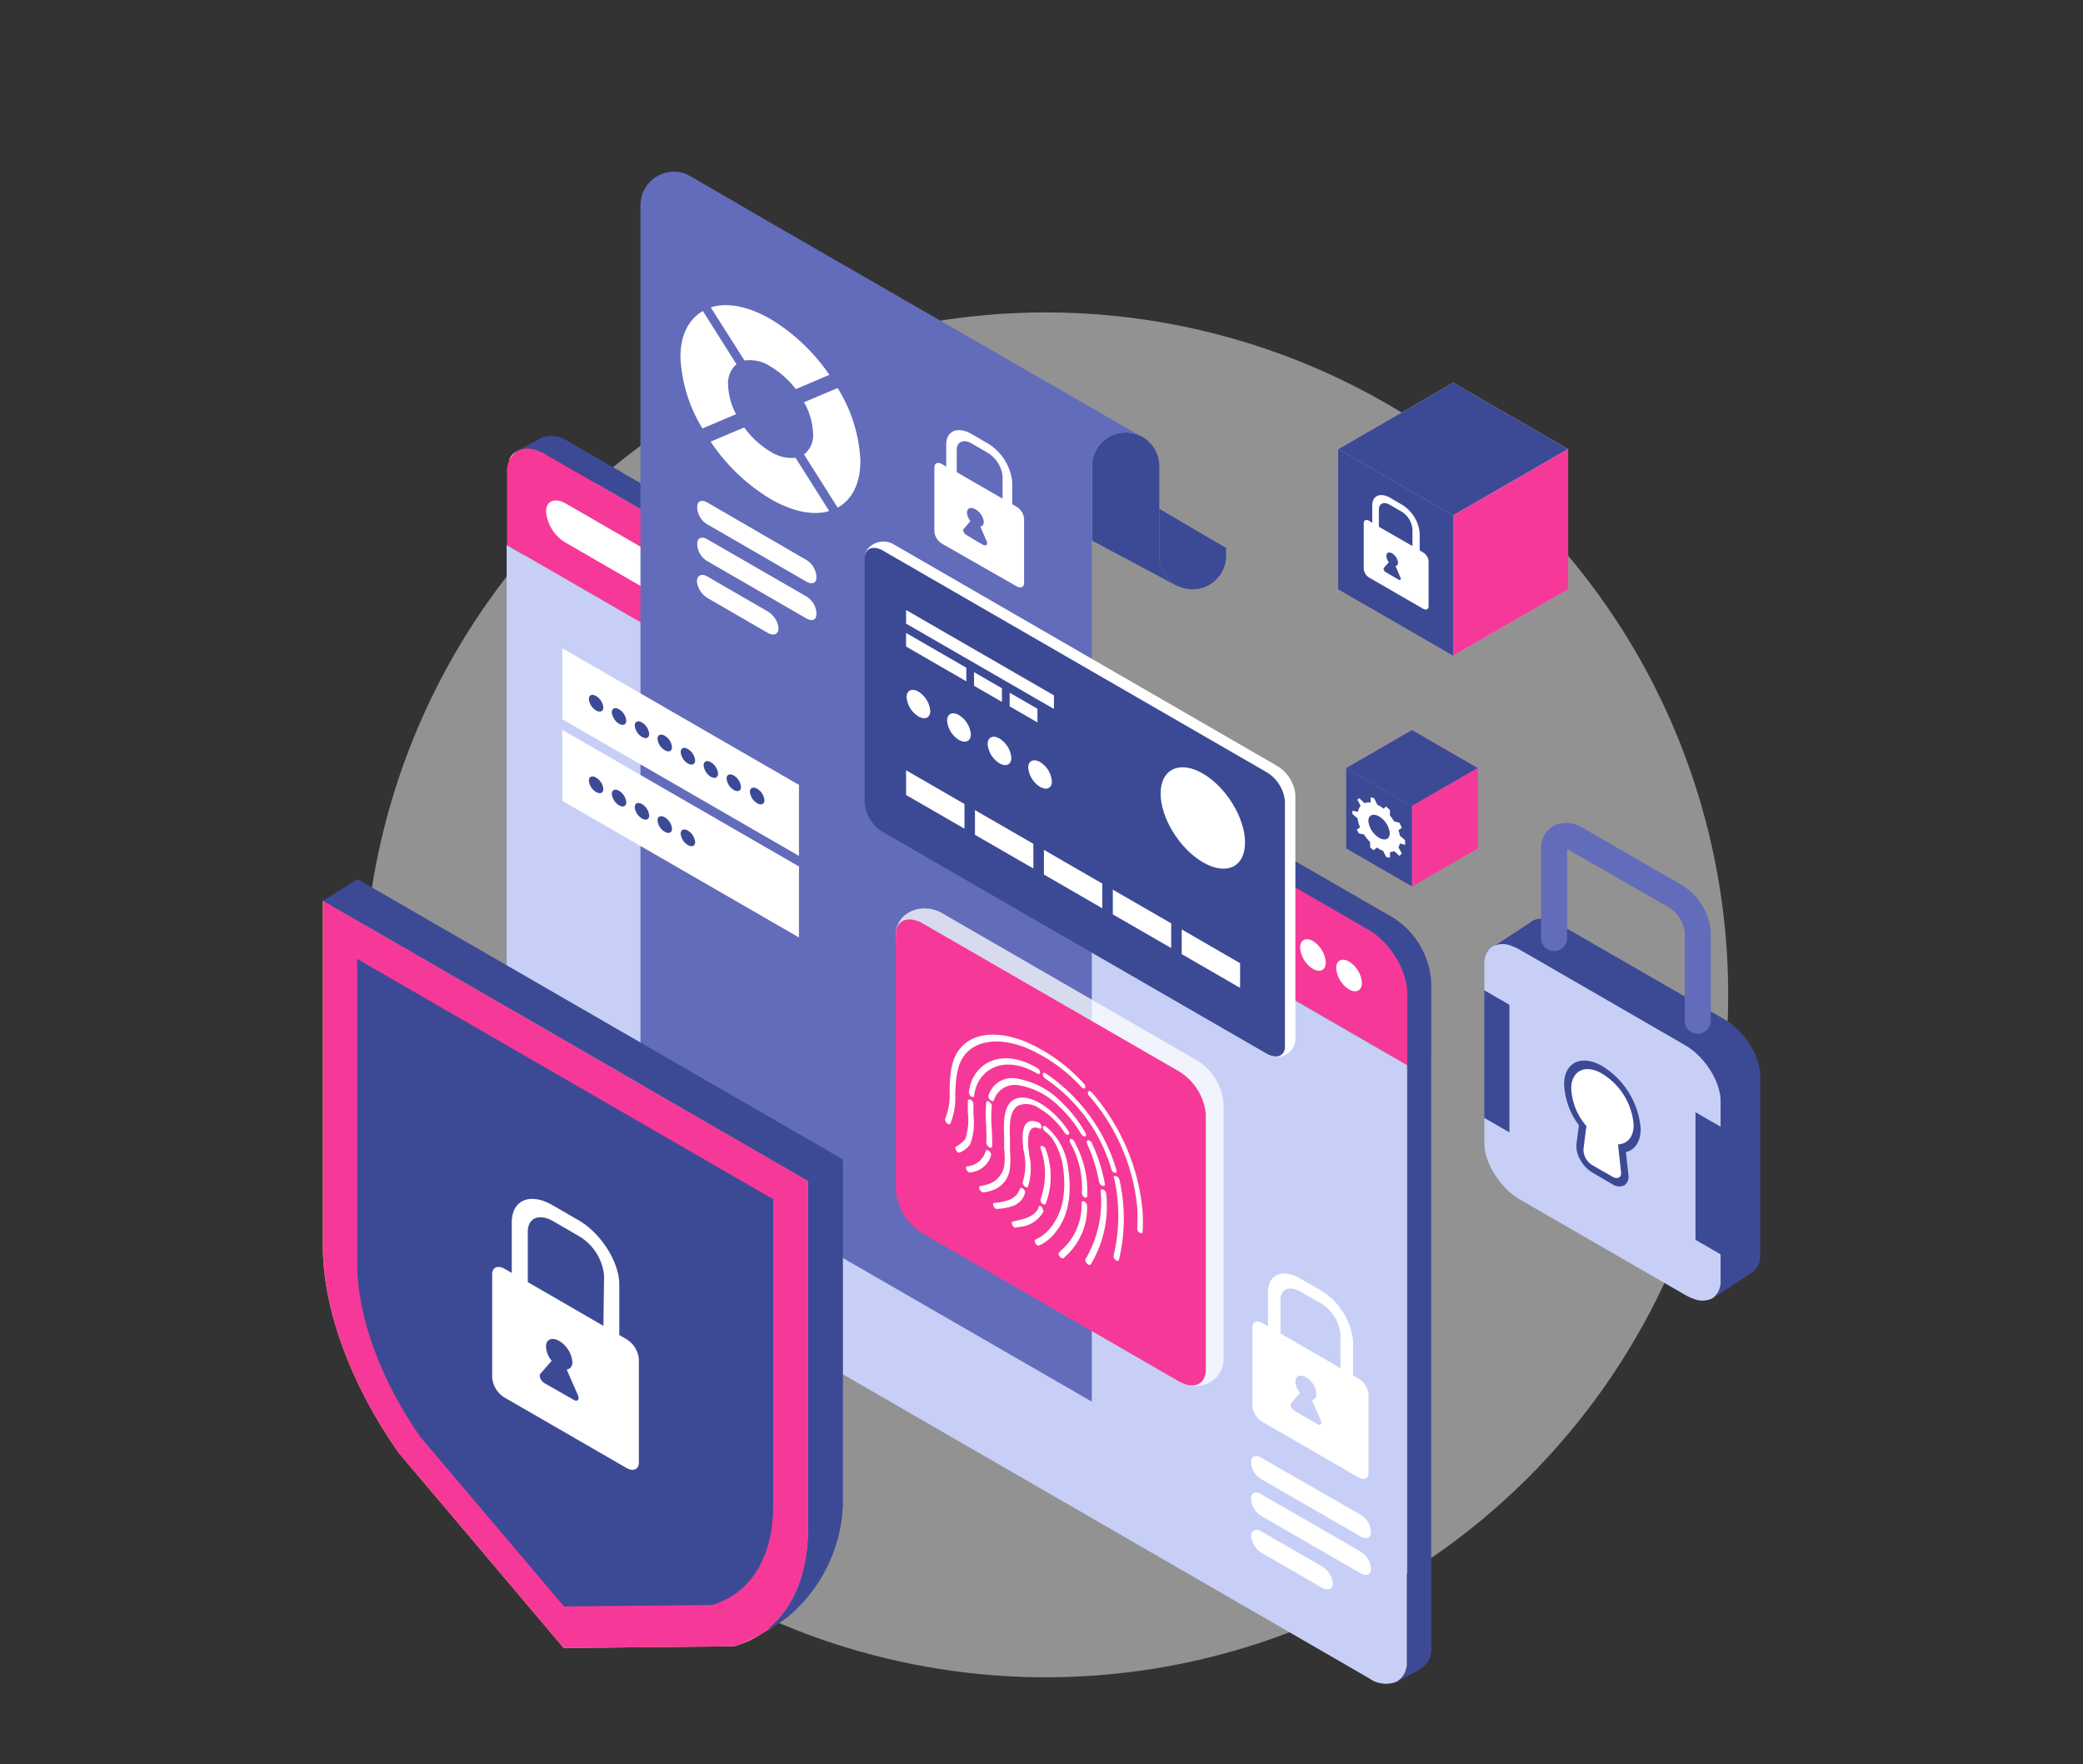 <svg xmlns="http://www.w3.org/2000/svg" viewBox="0 20 247.96 210" >
    <rect x="0" y="20" width="247.96" height="210" fill="#333333" stroke="none"/>
    <defs>
        <style>
            .cls-1{isolation:isolate;}.cls-2{fill:#f2f2f2;opacity:0.5;}.cls-3{fill:#82aaff;}.cls-4{fill:#5259a8;}.cls-13,.cls-5{fill:#fff;}.cls-6{fill:#fd4abb;}.cls-7{fill:#f63998;}.cls-8{fill:#3c4a96;}.cls-9{fill:#c7cff6;}.cls-10{fill:#d2d0db;}.cls-11{fill:#ff4db2;}.cls-12{fill:#636cba;}.cls-13{opacity:0.75;}.cls-14{opacity:0.2;mix-blend-mode:multiply;}.cls-15{fill:#ffe156;}</style>
    </defs>
    <g class="cls-1">
        <g id="__1" data-name="‘_1">
            <circle class="cls-2" cx="124.49" cy="138.41" r="81.23"
                transform="translate(-32.04 239.18) rotate(-80.8)" />
            <polygon class="cls-3" points="145.88 136.32 120.61 136.32 133.24 143.61 145.88 136.32" />
            <polygon class="cls-4" points="61.39 73.76 61.39 73.77 61.4 73.76 61.39 73.76" />
            <path class="cls-5" d="M61.4,73.76l.42-.23A2.13,2.13,0,0,0,61.4,73.76Z" />
            <path class="cls-5" d="M60.57,74.83l.82-1.06A2.34,2.34,0,0,0,60.57,74.83Z" />
            <path class="cls-4" d="M64.19,72.28l.4-.21A2.52,2.52,0,0,0,64.19,72.28Z" />
            <path class="cls-6" d="M61.48,73.7l.25-.12A1.15,1.15,0,0,0,61.48,73.7Z" />
            <polygon class="cls-4" points="61.48 73.7 61.48 73.7 61.48 73.7 61.48 73.7" />
            <path class="cls-4" d="M64.62,72.06h0Z" />
            <path class="cls-4" d="M64.49,73.83l-.06,0Z" />
            <polygon class="cls-4" points="65.28 74.28 65.28 74.28 64.85 74.03 65.28 74.28" />
            <path class="cls-4" d="M64.09,73.66l0,0Z" />
            <path class="cls-4"
                d="M64.43,73.81a2.52,2.52,0,0,0-.34-.15A2.52,2.52,0,0,1,64.43,73.81Z" />
            <path class="cls-4" d="M64.85,74a3.24,3.24,0,0,0-.36-.2A3.24,3.24,0,0,1,64.85,74Z" />
            <path class="cls-7"
                d="M167.22,136.15a6.21,6.21,0,0,0-.3-.82,9.44,9.44,0,0,0-.52-1.06l-.15-.26c-.1-.17-.21-.33-.32-.5s-.35-.49-.54-.72a9.38,9.38,0,0,0-.79-.87,7.09,7.09,0,0,0-.65-.58,9.23,9.23,0,0,0-.91-.63L65.28,74.27,64.85,74a3.24,3.24,0,0,0-.36-.2l-.06,0a2.52,2.52,0,0,0-.34-.15l0,0a3.43,3.43,0,0,0-.72-.21,2.61,2.61,0,0,0-1.59.15l-.25.12h0a2.93,2.93,0,0,0-1.17,2.64v8.53L167.58,146.8v-8.53A7,7,0,0,0,167.22,136.15Z" />
            <path class="cls-8"
                d="M165.82,129.24,67.63,72.55a3.53,3.53,0,0,0-3-.49h0l-.4.21-2.46,1.3a2.61,2.61,0,0,1,1.59-.15,3.43,3.43,0,0,1,.72.21l0,0a2.52,2.52,0,0,1,.34.15l.06,0a3.24,3.24,0,0,1,.36.2l.43.24L163,130.71a9.23,9.23,0,0,1,.91.63,7.09,7.09,0,0,1,.65.58,9.38,9.38,0,0,1,.79.87q.29.35.54.72c.11.17.22.33.32.5l.15.26a9.44,9.44,0,0,1,.52,1.06,6.21,6.21,0,0,1,.3.82,7,7,0,0,1,.36,2.12v79.2h0c0,.13,0,.25,0,.36v.06c0,.12,0,.24,0,.35h0a3.85,3.85,0,0,1-.17.65,2.37,2.37,0,0,1-1.07,1.28h0l2.79-1.48h0a2.84,2.84,0,0,0,1.28-2.69V136.8A9.75,9.75,0,0,0,165.82,129.24Z" />
            <path class="cls-9"
                d="M60.31,84.87v70.67a9.75,9.75,0,0,0,4.54,7.55L163,219.78a3.37,3.37,0,0,0,3.24.4,2.37,2.37,0,0,0,1.07-1.28,3.85,3.85,0,0,0,.17-.65h0c0-.11,0-.23,0-.35v-.06c0-.11,0-.23,0-.36h0V146.8Z" />
            <path class="cls-8"
                d="M165.82,129.24,67.63,72.55a3.53,3.53,0,0,0-3-.49h0l-.4.21-2.46,1.3a2.61,2.61,0,0,1,1.59-.15,3.43,3.43,0,0,1,.72.21l0,0a2.52,2.52,0,0,1,.34.15l.06,0a3.24,3.24,0,0,1,.36.2l.43.24L163,130.71a9.23,9.23,0,0,1,.91.63,7.09,7.09,0,0,1,.65.58,9.38,9.38,0,0,1,.79.87q.29.35.54.72c.11.17.22.33.32.5l.15.26a9.44,9.44,0,0,1,.52,1.06,6.21,6.21,0,0,1,.3.82,7,7,0,0,1,.36,2.12v8.53l2.78-1.47V136.8A9.75,9.75,0,0,0,165.82,129.24Z" />
            <path class="cls-5"
                d="M141,127.15,67.34,84.6A4.82,4.82,0,0,1,65,80.92h0c0-1.28,1-1.73,2.33-1L141,122.49a4.82,4.82,0,0,1,2.33,3.68h0C143.37,127.46,142.33,127.9,141,127.15Z" />
            <path class="cls-5"
                d="M152,131.08c0,.91-.68,1.26-1.52.77a3.26,3.26,0,0,1-1.53-2.54c0-.91.68-1.26,1.53-.77A3.26,3.26,0,0,1,152,131.08Z" />
            <path class="cls-5"
                d="M157.82,134.56c0,.91-.68,1.26-1.52.77a3.24,3.24,0,0,1-1.53-2.53c0-.92.68-1.27,1.53-.78A3.28,3.28,0,0,1,157.82,134.56Z" />
            <path class="cls-5"
                d="M162.12,137c0,.91-.69,1.26-1.53.77a3.27,3.27,0,0,1-1.53-2.54c0-.91.69-1.26,1.53-.77A3.27,3.27,0,0,1,162.12,137Z" />
            <polygon class="cls-10"
                points="186.67 73.46 172.99 81.36 159.3 73.46 172.99 65.56 186.67 73.46" />
            <polygon class="cls-8"
                points="186.67 73.46 172.99 81.36 159.3 73.46 172.99 65.56 186.67 73.46" />
            <polygon class="cls-10"
                points="186.67 90.15 172.99 98.05 172.99 81.36 186.67 73.46 186.67 90.15" />
            <polygon class="cls-7"
                points="186.67 90.15 172.99 98.05 172.99 81.36 186.67 73.46 186.67 90.15" />
            <polygon class="cls-8"
                points="172.99 98.05 159.3 90.15 159.3 73.46 172.99 81.36 172.99 98.05" />
            <polygon class="cls-11"
                points="175.92 111.43 168.08 115.95 160.25 111.43 168.08 106.9 175.92 111.43" />
            <polygon class="cls-8"
                points="175.92 111.43 168.08 115.95 160.25 111.43 168.08 106.9 175.92 111.43" />
            <polygon class="cls-11"
                points="175.92 120.99 168.08 125.51 168.08 115.95 175.92 111.43 175.92 120.99" />
            <polygon class="cls-7"
                points="175.92 120.99 168.08 125.51 168.08 115.95 175.92 111.43 175.92 120.99" />
            <polygon class="cls-8"
                points="168.08 125.51 160.25 120.99 160.25 111.43 168.08 115.95 168.08 125.51" />
            <path class="cls-4" d="M129.72,127.67l1,.56A3.83,3.83,0,0,0,129.72,127.67Z" />
            <path class="cls-8"
                d="M138,86.21v-7.9h0V75.48a4,4,0,0,0-4-4h0a4,4,0,0,0-4,4v8.87l7.75,4.13L140,89.69A4,4,0,0,1,138,86.21Z" />
            <path class="cls-8"
                d="M138,80.56v5.65a4,4,0,0,0,2,3.48l.13.07.11,0a4,4,0,0,0,1.72.39h0a4,4,0,0,0,4-4v-.92Z" />
            <path class="cls-12"
                d="M91.49,46.38l-8.75-5.09-1-.56a3.93,3.93,0,0,0-1.5-.29h0a4,4,0,0,0-4,4v111.4l53.73,31V75.48a4,4,0,0,1,4-4h0a4,4,0,0,1,2.08.59h0Z" />
            <path class="cls-13"
                d="M142.43,146.18,112,128.61c-2.3-1.21-5.37-.05-5.37,2.7l2.13,29.09a6.74,6.74,0,0,0,3.24,5.12l28.8,19.14c2.49,1,4.86-.52,4.86-2.95V151.29A6.71,6.71,0,0,0,142.43,146.18Z" />
            <path class="cls-7"
                d="M140.3,184.41l-30.42-17.57a6.71,6.71,0,0,1-3.24-5.11V131.31c0-1.79,1.45-2.4,3.24-1.37L140.3,147.5a6.74,6.74,0,0,1,3.24,5.12V183C143.54,184.83,142.09,185.44,140.3,184.41Z" />
            <path class="cls-5"
                d="M115.54,156.11a.41.41,0,0,0,0-.09l.06-.12a7.54,7.54,0,0,0,.28-3.19c0-.45,0-.88,0-1.28a.76.76,0,0,0-.32-.54.33.33,0,0,0-.24,0,.19.19,0,0,0-.11.18c0,.42,0,.89,0,1.35a7.24,7.24,0,0,1-.24,2.95l0,.11-.06.09a3.76,3.76,0,0,1-1.12.92c-.09.06-.1.21,0,.38a.67.67,0,0,0,.25.3l0,0a.24.24,0,0,0,.24,0,2.68,2.68,0,0,0,1.23-1Z" />
            <path class="cls-5"
                d="M127.06,158.49v0a7.46,7.46,0,0,0-2.56-4.41c-.19-.11-.34-.07-.36.1a.46.46,0,0,0,.08.28.67.67,0,0,0,.22.25c1.14.76,1.73,2.57,2,3.57.62,3.49.09,6.21-1.57,8.08a5.06,5.06,0,0,1-1.6,1.19c-.09,0-.11.16-.07.31a.78.78,0,0,0,.29.38h0a.32.32,0,0,0,.24,0,5.26,5.26,0,0,0,1.68-1.27C127.17,165,127.72,162.16,127.06,158.49Zm-.08,0Z" />
            <path class="cls-5"
                d="M123.72,154.32c.18.07.3,0,.27-.23a.72.72,0,0,0-.38-.49c-1.46-.59-2.1.42-1.81,2.87,0,.17,0,.34.07.51v.08a6.82,6.82,0,0,1-.11,3.59.35.35,0,0,0,0,.26.71.71,0,0,0,.18.28l.12.08c.13.09.26.07.31,0a7.37,7.37,0,0,0,.13-3.89v0c0-.18,0-.37-.07-.55C122.32,155.6,122.29,153.74,123.72,154.32Z" />
            <path class="cls-5"
                d="M127.7,155.65a.3.3,0,0,0-.24-.08.15.15,0,0,0-.13.14.43.43,0,0,0,.06.28,11,11,0,0,1,1.4,6,.46.46,0,0,0,.08.28.67.67,0,0,0,.22.25l0,0c.17.1.31,0,.33-.11a12,12,0,0,0-1.53-6.51A.67.67,0,0,0,127.7,155.65Z" />
            <path class="cls-5"
                d="M131.2,161.14l.06,0c.18.07.3,0,.26-.24a20.1,20.1,0,0,0-1.53-4.81.58.58,0,0,0-.45-.37.14.14,0,0,0-.15.12.39.39,0,0,0,0,.27,19,19,0,0,1,1.44,4.55A.71.71,0,0,0,131.2,161.14Z" />
            <path class="cls-5"
                d="M126.38,151.21a9.69,9.69,0,0,0-5.55-2.86,2.92,2.92,0,0,0-3.16,2.06.6.6,0,0,0,.22.54l.1.06c.14.09.27.07.31,0a2.6,2.6,0,0,1,2.83-1.85,8.89,8.89,0,0,1,5,2.6,14.12,14.12,0,0,1,2.57,3.22c.12.2.33.34.47.3a.18.18,0,0,0,.11-.17.55.55,0,0,0-.08-.28A15.75,15.75,0,0,0,126.38,151.21Z" />
            <path class="cls-5"
                d="M117.55,156.34a.66.66,0,0,0,.23.24h0c.18.1.32,0,.33-.13,0-.67,0-1.38-.05-2.08a16.1,16.1,0,0,1,0-2.69.65.65,0,0,0-.29-.53c-.18-.13-.35-.09-.37.08a17.32,17.32,0,0,0,0,2.79c0,.68.07,1.39,0,2A.57.57,0,0,0,117.55,156.34Z" />
            <path class="cls-5"
                d="M117.92,157.22a.72.72,0,0,0-.25-.27c-.15-.1-.3-.07-.34.08a2.48,2.48,0,0,1-2.21,1.8.15.15,0,0,0-.12.16.54.54,0,0,0,.08.3,1,1,0,0,0,.24.25.28.28,0,0,0,.21,0,2.78,2.78,0,0,0,2.45-2.05A.47.47,0,0,0,117.92,157.22Z" />
            <path class="cls-5"
                d="M132.83,160h0a.18.18,0,0,0-.21,0c-.05,0-.06.12,0,.22a20.21,20.21,0,0,1-.06,9.23.52.52,0,0,0,.16.46.7.7,0,0,0,.16.14.26.26,0,0,0,.24,0,.14.14,0,0,0,.08-.1,20.91,20.91,0,0,0,.06-9.52A.66.66,0,0,0,132.83,160Z" />
            <path class="cls-5"
                d="M132.72,159.57a.17.17,0,0,0,.19,0,.3.3,0,0,0,0-.25,21,21,0,0,0-8.45-11.57h0c-.18-.1-.32-.05-.33.12a.57.57,0,0,0,.09.29.66.66,0,0,0,.23.24,19.66,19.66,0,0,1,7.85,10.78.71.71,0,0,0,.31.41Z" />
            <path class="cls-5"
                d="M123.35,147.72l.13.08c.18.1.33,0,.34-.14a.7.7,0,0,0-.33-.52l-.15-.09c-4.24-2.44-7.64-.41-8,2.95a.65.65,0,0,0,.29.53l0,0c.17.1.31.06.33-.1C116.33,147.32,119.44,145.46,123.35,147.72Z" />
            <path class="cls-5"
                d="M136,164a25,25,0,0,0-6-13.93.77.77,0,0,0-.28-.19.17.17,0,0,0-.2.08.52.52,0,0,0,.15.5,23.64,23.64,0,0,1,5.7,13.21c.05.66.05,1.77,0,2.58a.68.68,0,0,0,.28.49l.06,0c.14.09.26.07.31-.06a.19.19,0,0,0,0-.08A20.9,20.9,0,0,0,136,164Z" />
            <path class="cls-5"
                d="M114.78,145.65c1.39-1.84,4.15-2.19,7.37-.93a19.1,19.1,0,0,1,6.58,4.68.51.51,0,0,0,.28.16.14.14,0,0,0,.18-.1.54.54,0,0,0-.19-.5,20.19,20.19,0,0,0-7-5c-3.42-1.34-6.35-1-7.83,1-1,1.3-1.1,3.19-1.13,5a7.34,7.34,0,0,1-.52,3.18.35.35,0,0,0,0,.23.68.68,0,0,0,.3.39h0c.13.08.25.07.3,0a7.76,7.76,0,0,0,.59-3.39C113.76,148.67,113.86,146.86,114.78,145.65Z" />
            <path class="cls-5"
                d="M124.12,164h0a0,0,0,0,0,0,0,.47.47,0,0,0-.1-.33l0,0,0,0-.1-.09,0,0v.08h0v-.09l0,0h0a.19.19,0,0,0-.28.07l0,.07h0c-.42,1.09-1.7,1.38-2.55,1.57l-.52.13a.22.22,0,0,0-.12.27.59.59,0,0,0,.21.35l.1.08a.26.26,0,0,0,.18,0l.31-.06a3.58,3.58,0,0,0,3-1.9A0,0,0,0,0,124.12,164Zm-.21-.41Zm0,0Z" />
            <path class="cls-5"
                d="M122,162.05a.42.42,0,0,0,0-.3.76.76,0,0,0-.25-.28c-.16-.11-.3-.09-.35.05-.41,1.23-1.55,1.48-2.89,1.66l-.16,0a.17.17,0,0,0-.14.2.66.66,0,0,0,.17.37,1,1,0,0,0,.16.14.36.36,0,0,0,.19,0l.16,0C120.28,163.75,121.57,163.46,122,162.05Z" />
            <path class="cls-5"
                d="M129.41,163.54a.73.73,0,0,0-.32-.52h0a.27.27,0,0,0-.25,0c-.06,0-.09.08-.09.17a7.14,7.14,0,0,1-2.46,5.67l-.14.14-.08.09c-.08.07-.08.2,0,.36a.74.74,0,0,0,.28.3l.06,0a.21.21,0,0,0,.22,0l.09-.09a.62.62,0,0,1,.14-.14A7.75,7.75,0,0,0,129.41,163.54Z" />
            <path class="cls-5"
                d="M120.17,159.39a8.46,8.46,0,0,0,.06-2.32c0-.27,0-.54,0-.8l0-.74c-.08-1.6-.07-3.35,1-3.94a2.58,2.58,0,0,1,2.37.27,9.14,9.14,0,0,1,3.12,2.95c.13.2.34.31.46.25a.2.2,0,0,0,.09-.19.53.53,0,0,0-.11-.29c-1.93-2.86-4.79-4.54-6.39-3.73-1.24.63-1.33,2.45-1.24,4.33v0l0,.7c0,.27,0,.56,0,.83a8,8,0,0,1,0,2.15,2.8,2.8,0,0,1-1.65,2,4.27,4.27,0,0,1-1.19.31.17.17,0,0,0-.13.19.52.52,0,0,0,.13.34.57.57,0,0,0,.2.18.27.27,0,0,0,.19.05,5.14,5.14,0,0,0,1.28-.33A3.11,3.11,0,0,0,120.17,159.39Z" />
            <path class="cls-5"
                d="M131.54,161.77a.61.61,0,0,0-.29-.21c-.15,0-.24.06-.22.23a13.41,13.41,0,0,1-1.8,8.07.41.41,0,0,0,.08.42.63.63,0,0,0,.23.23.3.3,0,0,0,.16.05.15.15,0,0,0,.15-.07,13.4,13.4,0,0,0,1.83-8.39A.59.59,0,0,0,131.54,161.77Z" />
            <path class="cls-5"
                d="M124.08,163.28l.09.08.15,0a.16.16,0,0,0,.17-.11,9.08,9.08,0,0,0,0-6.42.67.67,0,0,0-.43-.44.17.17,0,0,0-.18.07.31.31,0,0,0,0,.25,9,9,0,0,1,0,6A.57.57,0,0,0,124.08,163.28Z" />
            <path class="cls-5"
                d="M152,111.15,106.38,84.79c-1.46-.85-3.34.08-3.43,1.45l1.24,28.6a4.54,4.54,0,0,0,2.19,3.45l44.82,27.33a2.15,2.15,0,0,0,3-1.9V114.59A4.52,4.52,0,0,0,152,111.15Z" />
            <path class="cls-8"
                d="M150.77,145.41l-45.65-26.36a4.52,4.52,0,0,1-2.19-3.44V86.48c0-1.21,1-1.62,2.19-.93l45.65,26.36a4.54,4.54,0,0,1,2.19,3.45v29.13C153,145.69,152,146.11,150.77,145.41Z" />
            <path class="cls-5"
                d="M143.21,122.65c-2.78-1.61-5.05-5.28-5.05-8.19s2.27-4,5.05-2.37,5,5.29,5,8.2S146,124.26,143.21,122.65Z" />
            <path class="cls-5"
                d="M147.19,119.73c0,2.35-1.82,3.21-4.08,1.91A8.65,8.65,0,0,1,139,115c0-2.36,1.83-3.21,4.08-1.91A8.59,8.59,0,0,1,147.19,119.73Z" />
            <path class="cls-5"
                d="M110.74,104.62c0,.82-.63,1.11-1.41.66a3,3,0,0,1-1.41-2.29c0-.81.63-1.11,1.41-.66A3,3,0,0,1,110.74,104.62Z" />
            <path class="cls-5"
                d="M115.57,107.41c0,.81-.64,1.11-1.42.66a3,3,0,0,1-1.41-2.29c0-.81.63-1.11,1.41-.66A3,3,0,0,1,115.57,107.41Z" />
            <path class="cls-5"
                d="M120.39,110.2c0,.81-.63,1.11-1.41.66a3,3,0,0,1-1.41-2.29c0-.82.63-1.11,1.41-.66A3,3,0,0,1,120.39,110.2Z" />
            <path class="cls-5"
                d="M125.22,113c0,.82-.63,1.11-1.41.66a3,3,0,0,1-1.41-2.29c0-.81.63-1.11,1.41-.66A3,3,0,0,1,125.22,113Z" />
            <polygon class="cls-5"
                points="114.81 118.64 107.86 114.63 107.86 111.69 114.81 115.7 114.81 118.64" />
            <polygon class="cls-5"
                points="123.01 123.38 116.06 119.37 116.06 116.43 123.01 120.44 123.01 123.38" />
            <polygon class="cls-5"
                points="131.22 128.12 124.27 124.1 124.27 121.16 131.22 125.18 131.22 128.12" />
            <polygon class="cls-5"
                points="139.42 132.85 132.47 128.84 132.47 125.9 139.42 129.91 139.42 132.85" />
            <polygon class="cls-5"
                points="147.62 137.59 140.67 133.57 140.67 130.63 147.62 134.65 147.62 137.59" />
            <polygon class="cls-5"
                points="125.46 104.39 107.86 94.23 107.86 92.61 125.46 102.77 125.46 104.39" />
            <polygon class="cls-5"
                points="115.03 101.1 107.86 96.96 107.86 95.34 115.03 99.48 115.03 101.1" />
            <polygon class="cls-5"
                points="119.27 103.55 115.95 101.63 115.95 100.01 119.27 101.93 119.27 103.55" />
            <polygon class="cls-5"
                points="123.5 105.99 120.19 104.08 120.19 102.46 123.5 104.37 123.5 105.99" />
            <polygon class="cls-5"
                points="66.93 105.61 66.93 97.16 95.11 113.43 95.11 121.88 66.93 105.61" />
            <polygon class="cls-5"
                points="94.14 120.33 67.91 105.19 67.91 98.7 94.14 113.84 94.14 120.33" />
            <path class="cls-8"
                d="M71.82,104.2c0,.48-.39.64-.86.37a1.78,1.78,0,0,1-.86-1.36c0-.48.38-.64.86-.36A1.79,1.79,0,0,1,71.82,104.2Z" />
            <path class="cls-8"
                d="M74.55,105.78c0,.48-.38.64-.86.37a1.82,1.82,0,0,1-.86-1.36c0-.48.39-.64.86-.37A1.79,1.79,0,0,1,74.55,105.78Z" />
            <path class="cls-8"
                d="M77.28,107.36c0,.47-.38.64-.86.36a1.79,1.79,0,0,1-.86-1.36c0-.47.39-.63.86-.36A1.78,1.78,0,0,1,77.28,107.36Z" />
            <path class="cls-8"
                d="M80,108.94c0,.47-.39.64-.86.36a1.77,1.77,0,0,1-.87-1.36c0-.47.39-.64.87-.36A1.79,1.79,0,0,1,80,108.94Z" />
            <path class="cls-8"
                d="M82.75,110.51c0,.48-.39.64-.86.37a1.78,1.78,0,0,1-.86-1.36c0-.48.38-.64.86-.36A1.79,1.79,0,0,1,82.75,110.51Z" />
            <path class="cls-8"
                d="M85.48,112.09c0,.48-.38.64-.86.37a1.79,1.79,0,0,1-.86-1.36c0-.48.38-.64.86-.37A1.79,1.79,0,0,1,85.48,112.09Z" />
            <path class="cls-8"
                d="M88.21,113.67c0,.47-.38.64-.86.36a1.79,1.79,0,0,1-.86-1.36c0-.47.39-.63.86-.36A1.78,1.78,0,0,1,88.21,113.67Z" />
            <path class="cls-8"
                d="M91,115.25c0,.47-.39.64-.86.36a1.77,1.77,0,0,1-.87-1.36c0-.47.39-.64.87-.36A1.79,1.79,0,0,1,91,115.25Z" />
            <polygon class="cls-5"
                points="66.93 115.32 66.93 106.87 95.11 123.14 95.11 131.59 66.93 115.32" />
            <polygon class="cls-5"
                points="94.14 130.04 67.91 114.9 67.91 108.42 94.14 123.56 94.14 130.04" />
            <path class="cls-8"
                d="M71.82,113.92c0,.47-.39.63-.86.36a1.78,1.78,0,0,1-.86-1.36c0-.48.38-.64.86-.36A1.79,1.79,0,0,1,71.82,113.92Z" />
            <path class="cls-8"
                d="M74.55,115.49c0,.48-.38.64-.86.37a1.82,1.82,0,0,1-.86-1.36c0-.48.39-.64.86-.37A1.79,1.79,0,0,1,74.55,115.49Z" />
            <path class="cls-8"
                d="M77.28,117.07c0,.48-.38.64-.86.36a1.79,1.79,0,0,1-.86-1.35c0-.48.39-.64.86-.37A1.78,1.78,0,0,1,77.28,117.07Z" />
            <path class="cls-8"
                d="M80,118.65c0,.47-.39.64-.86.36a1.77,1.77,0,0,1-.87-1.36c0-.47.39-.64.87-.36A1.79,1.79,0,0,1,80,118.65Z" />
            <path class="cls-8"
                d="M82.75,120.23c0,.47-.39.63-.86.36a1.78,1.78,0,0,1-.86-1.36c0-.47.38-.64.86-.36A1.79,1.79,0,0,1,82.75,120.23Z" />
            <path class="cls-5"
                d="M96.79,71.61a2.87,2.87,0,0,1-1.08,2.48l4,6.33c1.69-.92,2.71-2.82,2.71-5.55a17.76,17.76,0,0,0-2.71-8.68l-4,1.69A8.19,8.19,0,0,1,96.79,71.61Z" />
            <path class="cls-5"
                d="M86.67,65.77a2.93,2.93,0,0,1,1-2.41l-4-6.34C82,58,81,59.84,81,62.51A17.77,17.77,0,0,0,83.62,71l4-1.7A8,8,0,0,1,86.67,65.77Z" />
            <path class="cls-5"
                d="M94.7,74.49a4.66,4.66,0,0,1-3-.74,10.57,10.57,0,0,1-3.11-2.87l-4,1.69a22.75,22.75,0,0,0,7.12,6.82c2.67,1.54,5.11,2,7,1.44Z" />
            <path class="cls-5"
                d="M88.62,62.91a4.51,4.51,0,0,1,3.11.72,10.49,10.49,0,0,1,3,2.69l4-1.7a22.74,22.74,0,0,0-7-6.64c-2.73-1.57-5.22-2-7.12-1.39Z" />
            <path class="cls-3" d="M176.53,130.08l.22-.13Z" />
            <path class="cls-3" d="M176.51,130.1h0Z" />
            <polygon class="cls-4" points="176.53 130.09 176.53 130.09 176.53 130.09 176.53 130.09" />
            <path class="cls-3" d="M204.51,174.48a.26.26,0,0,0,.09,0Z" />
            <path class="cls-4" d="M204.5,174.49h0Z" />
            <path class="cls-8"
                d="M205.29,141.34,185.61,130c-1.43-.82-2.69-.84-3.46-.2l-1.35.9-3.07,2a2.74,2.74,0,0,1,2.29,0,4.75,4.75,0,0,1,.89.42l2.18,1.25,17.5,10.11c2.34,1.35,4.24,4.34,4.24,6.68v21.3a2.41,2.41,0,0,1-.91,2.06l4.56-3h0a2.34,2.34,0,0,0,1.05-2.18V148C209.52,145.68,207.63,142.69,205.29,141.34Z" />
            <path class="cls-9"
                d="M200.59,144.41l-17.5-10.11-2.18-1.25a4.75,4.75,0,0,0-.89-.42,2.74,2.74,0,0,0-2.29,0l-.2.13h0a2.45,2.45,0,0,0-.83,2V156.1c0,2.34,1.9,5.33,4.23,6.68l19.68,11.36a5.31,5.31,0,0,0,.88.41,2.73,2.73,0,0,0,2.34,0h0l.08-.05a2.41,2.41,0,0,0,.91-2.06v-21.3C204.83,148.75,202.93,145.76,200.59,144.41Z" />
            <path class="cls-8"
                d="M189.55,159.57a4.09,4.09,0,0,1-1.43-1.51,3.12,3.12,0,0,1-.46-1.84l.29-2.29a8.71,8.71,0,0,1-1.76-5c.08-2.41,1.95-3.37,4.27-2.18a2.69,2.69,0,0,1,.29.16,9.66,9.66,0,0,1,4.56,7.45c0,1.48-.66,2.51-1.76,2.78l.29,2.63a1.29,1.29,0,0,1-.46,1.31A1.41,1.41,0,0,1,192,161Z" />
            <path class="cls-5"
                d="M194.47,153.89a7.84,7.84,0,0,0-3.95-6.2c-1.9-1-3.42-.19-3.48,1.78a7.28,7.28,0,0,0,1.81,4.55c-.12.93-.24,1.86-.35,2.79a2.18,2.18,0,0,0,1.05,1.87l2.41,1.39c.63.36,1.13.06,1-.65-.12-1.07-.24-2.14-.35-3.2C193.74,156.16,194.47,155.33,194.47,153.89Z" />
            <polygon class="cls-8"
                points="179.68 154.79 176.68 153.06 176.68 137.87 179.68 139.6 179.68 154.79" />
            <polygon class="cls-8"
                points="204.83 169.31 201.83 167.58 201.83 152.39 204.83 154.12 204.83 169.31" />
            <g class="cls-14">
                <path class="cls-5"
                    d="M190.24,157.82l.36-2.79a7.35,7.35,0,0,1-1.82-4.55,2,2,0,0,1,2.85-2,6,6,0,0,0-1.11-.74c-1.9-1-3.42-.19-3.48,1.78a7.28,7.28,0,0,0,1.81,4.55c-.12.93-.24,1.86-.35,2.79a2.18,2.18,0,0,0,1.05,1.87l1.74,1A2.17,2.17,0,0,1,190.24,157.82Z" />
            </g>
            <path class="cls-12"
                d="M200.19,125.34l-11.73-6.77a3.55,3.55,0,0,0-3.58-.24,3,3,0,0,0-1.43,2.72v10.6a1.55,1.55,0,1,0,3.1,0V121.09a1.81,1.81,0,0,1,.36.17L198.64,128a4.15,4.15,0,0,1,1.91,2.89v10.6a1.55,1.55,0,1,0,3.1,0v-10.6A7.19,7.19,0,0,0,200.19,125.34Z" />
            <path class="cls-15"
                d="M47.45,192.92l-.17-.24c-5.62-8.08-8.85-17-8.85-24.39V127.22L96.2,160.58V201.8c0,7.31-3.15,12.45-8.63,14.11l-.19.05-20.27.21Z" />
            <path class="cls-7"
                d="M47.45,192.92l-.17-.24c-5.62-8.08-8.85-17-8.85-24.39V127.22L96.2,160.58V201.8c0,7.31-3.15,12.45-8.63,14.11l-.19.05-20.27.21Z" />
            <path class="cls-8"
                d="M84.77,211.05l-17.63.17L50,191c-4.75-6.84-7.48-14.37-7.48-20.64V134.14l49.52,28.6v36.37C92.08,205.29,89.42,209.64,84.77,211.05Z" />
            <polygon class="cls-4" points="41.03 125.66 41.03 125.66 98.8 159.01 41.03 125.66" />
            <polygon class="cls-8"
                points="42.58 124.66 38.44 127.22 41.03 128.72 96.2 160.58 100.35 158.01 42.58 124.66" />
            <path class="cls-6"
                d="M90.26,214.7c.61-.34,1.32-.76,2.15-1.3h0c-.33.18-.66.35-1,.5A11.35,11.35,0,0,1,90.26,214.7Z" />
            <path class="cls-8"
                d="M96.2,160.58V201.8c0,5.38-1.7,9.58-4.79,12.09.35-.15.68-.32,1-.5a10.28,10.28,0,0,0,1.46-1,18.28,18.28,0,0,0,6.47-13.29V158Z" />
            <path class="cls-5"
                d="M90.26,214.7a16.74,16.74,0,0,1-1.92.94A10.68,10.68,0,0,0,90.26,214.7Z" />
            <path class="cls-5"
                d="M96,89.24,84.14,82.38A2.46,2.46,0,0,1,83,80.51v-.2c0-.66.53-.88,1.18-.51L96,86.66a2.49,2.49,0,0,1,1.18,1.88v.2C97.21,89.4,96.68,89.62,96,89.24Z" />
            <path class="cls-5"
                d="M96,93.62,84.14,86.76A2.46,2.46,0,0,1,83,84.89v-.2c0-.66.53-.88,1.18-.51L96,91a2.49,2.49,0,0,1,1.18,1.88v.2C97.21,93.78,96.68,94,96,93.62Z" />
            <path class="cls-5"
                d="M91.39,95.33,84.25,91.2a2.68,2.68,0,0,1-1.29-2h0c0-.71.58-1,1.29-.55l7.14,4.13a2.68,2.68,0,0,1,1.29,2h0C92.68,95.49,92.1,95.74,91.39,95.33Z" />
            <path class="cls-5"
                d="M162,202.91l-11.88-6.86a2.49,2.49,0,0,1-1.19-1.87V194c0-.65.54-.88,1.19-.5L162,200.33a2.46,2.46,0,0,1,1.19,1.87v.21C163.2,203.06,162.67,203.29,162,202.91Z" />
            <path class="cls-5"
                d="M162,207.29l-11.88-6.86a2.49,2.49,0,0,1-1.19-1.87v-.21c0-.65.54-.88,1.19-.5L162,204.71a2.46,2.46,0,0,1,1.19,1.87v.21C163.2,207.44,162.67,207.67,162,207.29Z" />
            <path class="cls-5"
                d="M157.38,209l-7.15-4.13a2.69,2.69,0,0,1-1.29-2h0c0-.71.58-1,1.29-.54l7.15,4.13a2.66,2.66,0,0,1,1.29,2h0C158.67,209.16,158.09,209.4,157.38,209Z" />
            <path class="cls-5"
                d="M161.66,116.63a1.48,1.48,0,0,1,.31-.72l-.39-.72a1.46,1.46,0,0,1,.24-.17l.61.58a1.57,1.57,0,0,1,.73-.07l0-.63.42.12.37.76.24.12c.17.11.35.23.52.36L165,116a4.78,4.78,0,0,1,.46.44l0,.65a5.58,5.58,0,0,1,.51.69l.6.14c.11.2.21.41.3.61l-.4.3a3.79,3.79,0,0,1,.17.64l.62.54c0,.1,0,.2,0,.29a2.44,2.44,0,0,1,0,.27l-.62-.18a1.57,1.57,0,0,1-.17.46l.4.75a1.27,1.27,0,0,1-.3.27l-.6-.56a1.59,1.59,0,0,1-.51.11l0,.67A2.07,2.07,0,0,1,165,122l-.35-.72a4.11,4.11,0,0,1-.52-.25l-.24-.15-.37.33c-.14-.11-.29-.23-.42-.35l0-.62a5.82,5.82,0,0,1-.73-.91l-.61-.13a4.77,4.77,0,0,1-.24-.44l.39-.28a4,4,0,0,1-.31-1.07l-.62-.54v-.36Zm2.51,3.09c.7.41,1.27.17,1.27-.54a2.66,2.66,0,0,0-1.27-2c-.71-.4-1.28-.16-1.28.54A2.65,2.65,0,0,0,164.17,119.72Z" />
            <path class="cls-5"
                d="M74.55,179.39l-.83-.48v-6c0-2.69-2.18-6.13-4.86-7.67l-3.08-1.78c-2.68-1.55-4.86-.63-4.86,2.06v6l-.83-.48c-.83-.48-1.5-.2-1.5.64V184a3.11,3.11,0,0,0,1.5,2.37l14.46,8.35c.83.48,1.5.19,1.5-.64V181.76A3.11,3.11,0,0,0,74.55,179.39Zm-6.23,7.25-1.75-1-1.76-1c-.43-.25-.7-.87-.48-1.12l.87-1,.47-.54a2.92,2.92,0,0,1-.68-1.69c0-.87.71-1.17,1.58-.67a3.28,3.28,0,0,1,1.57,2.49c0,.54-.27.86-.68.9l.47,1.09.88,2C69,186.57,68.75,186.89,68.32,186.64Zm3.51-8.82-9-5.21v-6c0-1.64,1.33-2.2,3-1.26l3.08,1.78a6.17,6.17,0,0,1,3,4.68Z" />
            <path class="cls-5"
                d="M161.72,184.1l-.65-.38v-4.06a8,8,0,0,0-3.85-6.07l-2.43-1.4c-2.13-1.23-3.85-.5-3.85,1.63v4.05l-.66-.38c-.66-.38-1.19-.15-1.19.5v9.38a2.46,2.46,0,0,0,1.19,1.88l11.44,6.61c.66.38,1.19.15,1.19-.51V186A2.46,2.46,0,0,0,161.72,184.1Zm-4.87,5.43-1.39-.81-1.39-.8c-.34-.2-.55-.69-.38-.89l.69-.8.37-.43a2.34,2.34,0,0,1-.54-1.34c0-.69.56-.92,1.25-.53a2.59,2.59,0,0,1,1.25,2c0,.43-.21.68-.54.72l.37.86.7,1.6C157.41,189.48,157.19,189.72,156.85,189.53Zm2.72-6.68-7.14-4.12v-4c0-1.3,1.06-1.74,2.36-1l2.43,1.4a4.87,4.87,0,0,1,2.35,3.71Z" />
            <path class="cls-5"
                d="M121,80.31l-.5-.29V77.38a6.11,6.11,0,0,0-3-4.65l-1.86-1.08c-1.63-.93-3-.37-3,1.25v2.64l-.5-.29c-.5-.29-.91-.12-.91.39v7.64a1.91,1.91,0,0,0,.91,1.44L121,89.78c.5.29.91.11.91-.39V81.75A1.89,1.89,0,0,0,121,80.31Zm-3.93,4.57L116,84.26,115,83.65c-.26-.15-.43-.53-.29-.68l.53-.62.28-.33a1.72,1.72,0,0,1-.41-1c0-.53.43-.71,1-.4a2,2,0,0,1,1,1.5c0,.33-.16.52-.41.55l.28.66.53,1.23C117.53,84.84,117.37,85,117.11,84.88Zm2.28-5.52-5.46-3.16V73.56c0-1,.81-1.33,1.8-.76l1.86,1.08a3.73,3.73,0,0,1,1.8,2.84Z" />
            <path class="cls-5"
                d="M169.34,85.72,169,85.5V83.44a4.44,4.44,0,0,0-2.15-3.39l-1.35-.79c-1.19-.68-2.15-.27-2.15.91v2.07L163,82c-.37-.22-.66-.09-.66.28v5.43a1.36,1.36,0,0,0,.66,1.05l6.39,3.69c.37.21.67.08.67-.28V86.76A1.37,1.37,0,0,0,169.34,85.72ZM166.5,89l-.78-.45-.77-.45c-.19-.11-.31-.39-.22-.5l.39-.44.21-.24a1.26,1.26,0,0,1-.3-.75c0-.39.31-.52.69-.3a1.46,1.46,0,0,1,.7,1.1c0,.24-.12.38-.3.4l.21.48.38.9C166.81,89,166.69,89.1,166.5,89Zm1.64-4-4-2.3V80.65c0-.72.59-1,1.32-.55l1.35.78A2.73,2.73,0,0,1,168.14,83Z" />
        </g>
    </g>
</svg>